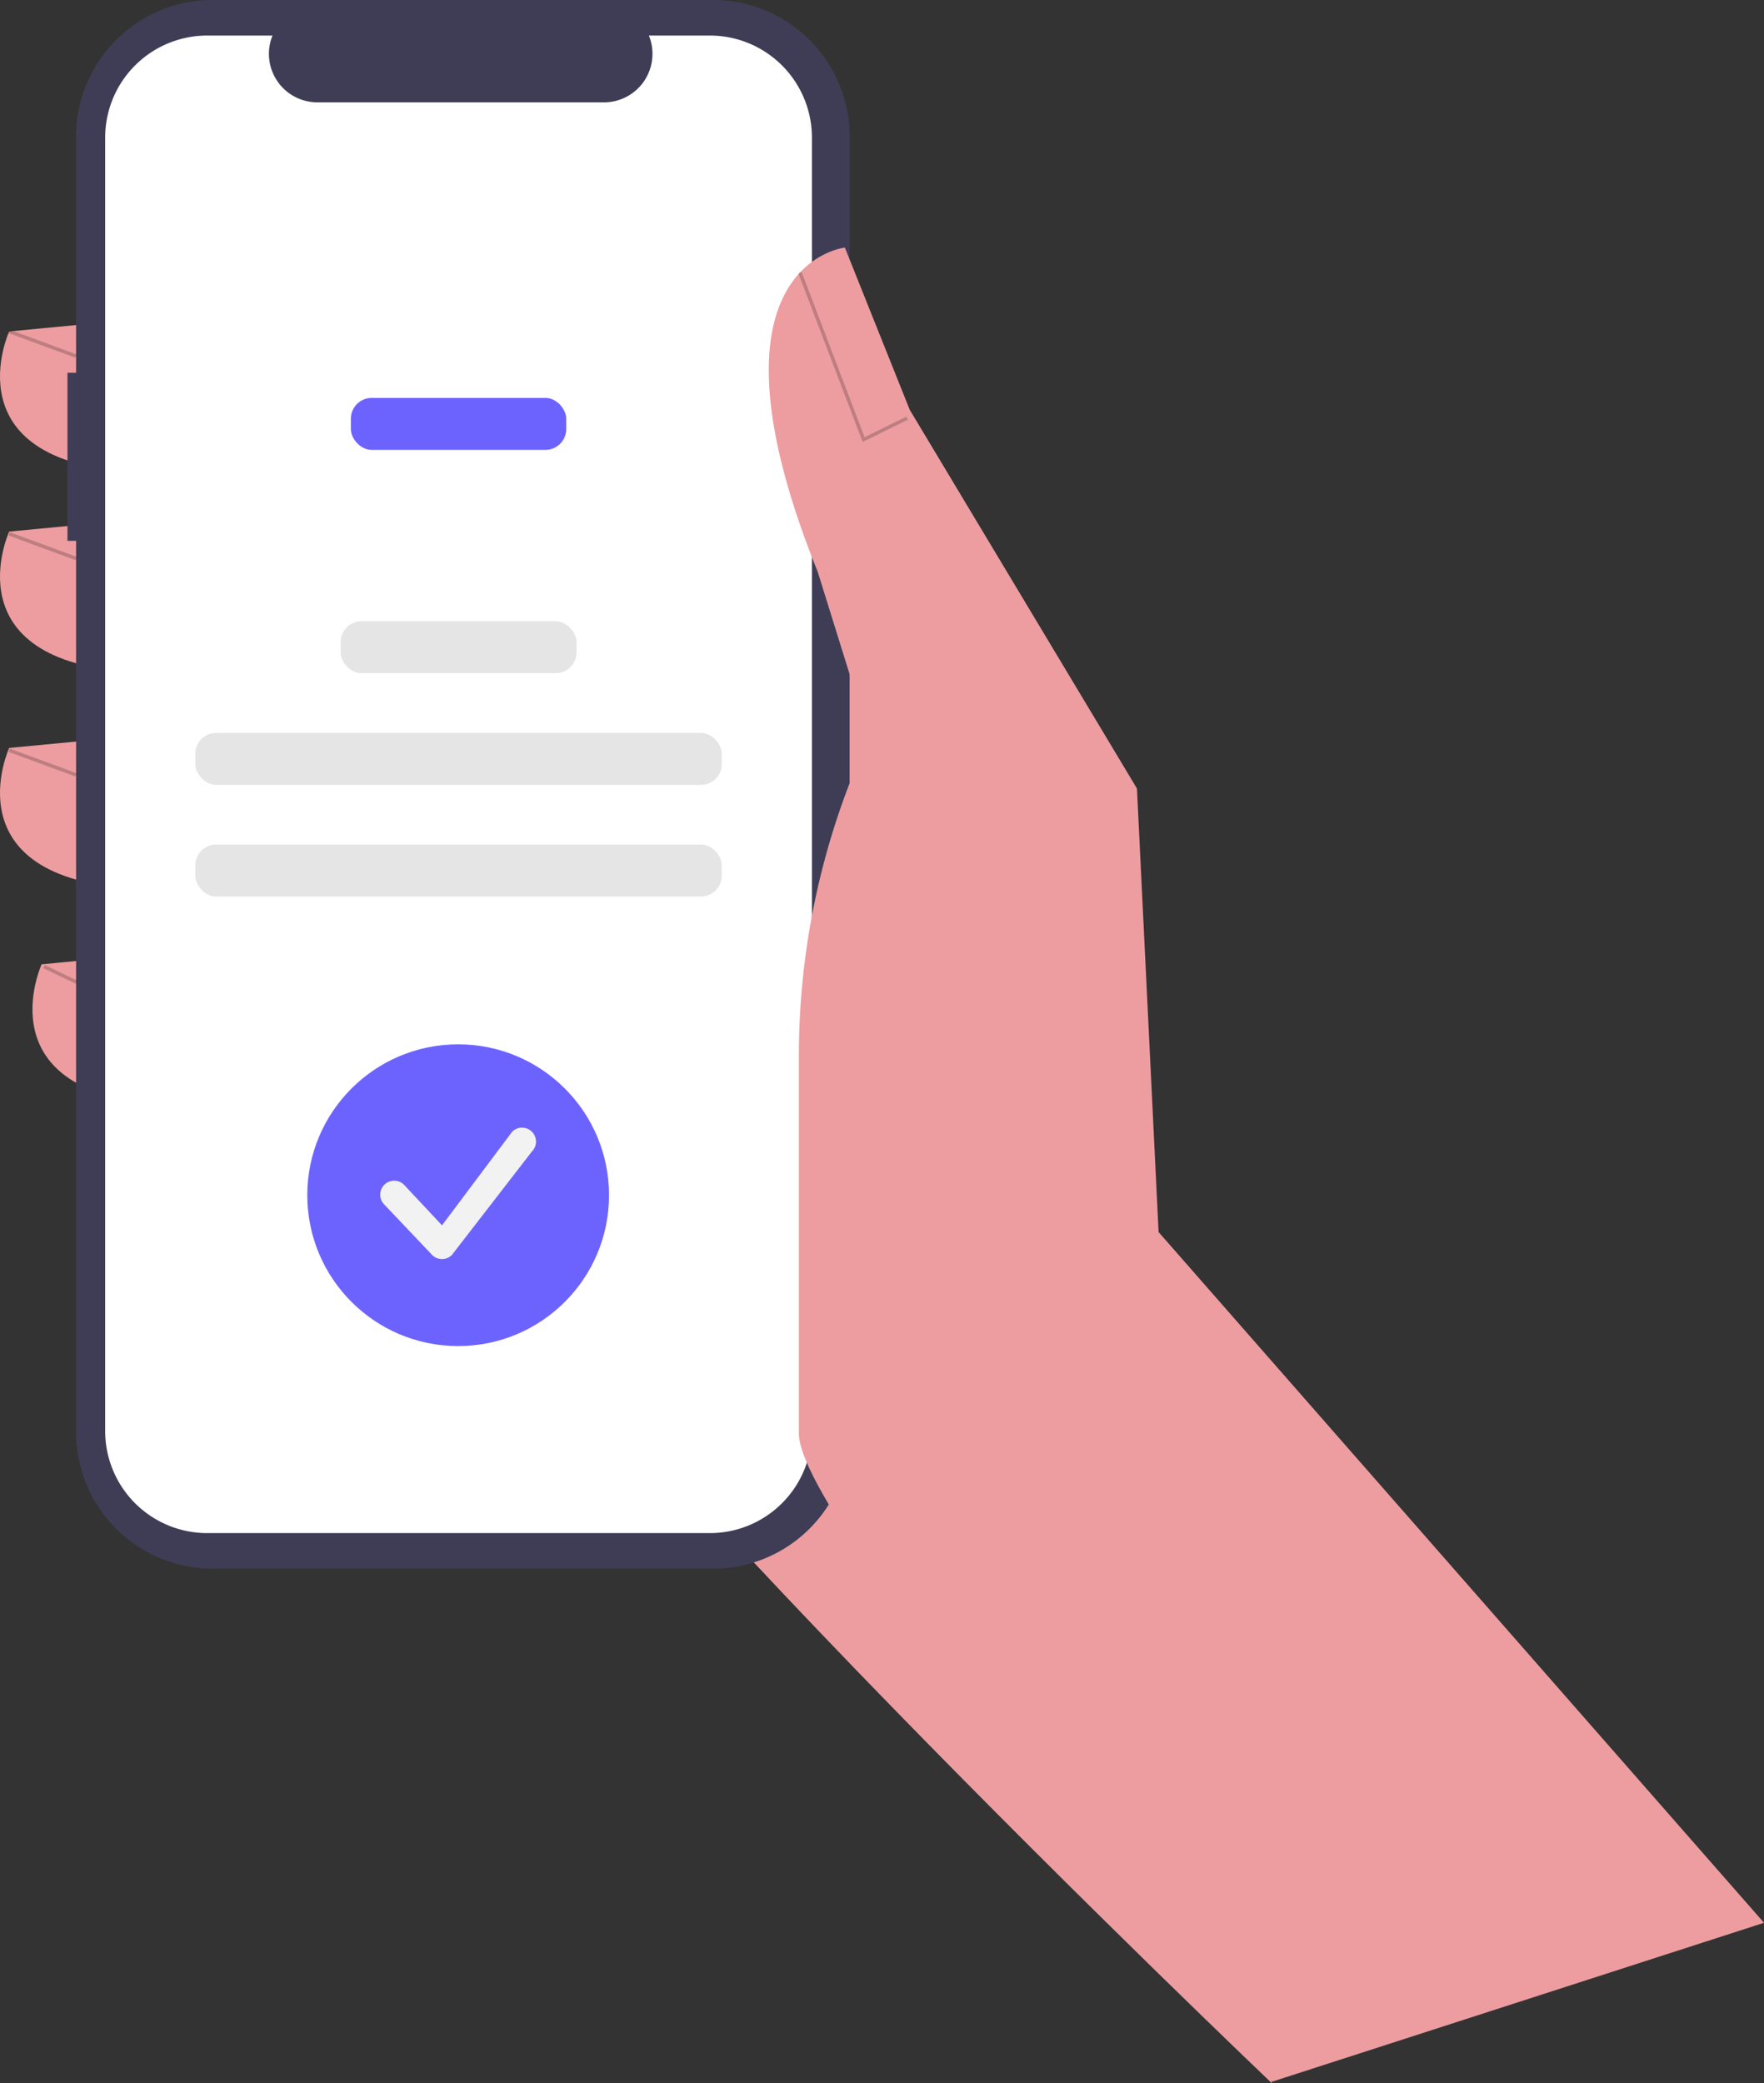 <svg xmlns="http://www.w3.org/2000/svg" xmlns:xlink="http://www.w3.org/1999/xlink" width="677.362" height="799.951" viewBox="0 0 677.362 799.951" role="img"><rect x="0" y="0" width="677.362" height="799.951" fill="#333333" stroke="none"/><g transform="translate(-707.267 -241.527)"><path d="M788.54,777.885l6.7,128.647S511.823,636.782,476.514,557.857s31.155-274.163,31.155-274.163l147.466,81Z" transform="translate(400.438 134.947)" fill="#ed9da0"></path><path d="M394.41,243.4l-43.617,4.154s-22.847,49.848,47.771,54Z" transform="translate(360 121.242)" fill="#ed9da0"></path><path d="M394.41,300.743,350.793,304.9s-22.847,49.848,47.771,54Z" transform="translate(360 140.744)" fill="#ed9da0"></path><path d="M394.41,362.739l-43.617,4.154s-22.847,49.848,47.771,54Z" transform="translate(360 161.828)" fill="#ed9da0"></path><path d="M403.709,424.735l-43.617,4.154s-22.847,49.848,47.771,54Z" transform="translate(363.163 182.911)" fill="#ed9da0"></path><path d="M366.6,294.664h3.31V204a52.474,52.474,0,0,1,52.474-52.474H614.466A52.474,52.474,0,0,1,666.94,204V701.388a52.474,52.474,0,0,1-52.474,52.474H422.384a52.474,52.474,0,0,1-52.474-52.474V359.2H366.6Z" transform="translate(366.575 90)" fill="#3f3d56"></path><path d="M416.592,161.715h25.073A18.617,18.617,0,0,0,458.9,187.363H568.944a18.618,18.618,0,0,0,17.237-25.649H609.6A39.187,39.187,0,0,1,648.786,200.9V697.558A39.187,39.187,0,0,1,609.6,736.745H416.592a39.187,39.187,0,0,1-39.187-39.187h0V200.9a39.187,39.187,0,0,1,39.187-39.187Z" transform="translate(370.249 93.464)" fill="#fff"></path><rect width="82.703" height="19.957" rx="8" transform="translate(841.994 394.317)" fill="#6c63ff" style="isolation:isolate"></rect><rect width="90.578" height="19.957" rx="8" transform="translate(838.056 480.071)" fill="#e5e5e5"></rect><rect width="202.161" height="19.957" rx="8" transform="translate(782.265 522.943)" fill="#e5e5e5"></rect><rect width="202.161" height="19.957" rx="8" transform="translate(782.265 565.812)" fill="#e5e5e5"></rect><path d="M949.716,865.708l-12.843-14.653L717.24,600.485l-8.308-170.313L621.7,284.782l-24.924-62.31s-58.156,6.231-10.385,124.619l19.731,63.348h0a290.361,290.361,0,0,0-27,122.274V677.876c0,34.181,162.886,220.366,181.846,248.806h0Z" transform="translate(434.913 114.127)" fill="#ed9da0"></path><path d="M253.466,143.2l17.342-8.523-.591-1.2-16.023,7.876L230.006,77.932l-1.252.478Z" transform="translate(785.061 268.03)" opacity="0.2"></path><rect width="1.34" height="27.378" transform="translate(710.562 369.421) rotate(-69.778)" opacity="0.2"></rect><rect width="1.34" height="27.378" transform="translate(710.563 447.145) rotate(-69.778)" opacity="0.2"></rect><rect width="1.34" height="27.378" transform="translate(710.563 530.23) rotate(-69.778)" opacity="0.2"></rect><rect width="1.34" height="13.874" transform="translate(723.906 613.288) rotate(-64.361)" opacity="0.2"></rect><circle cx="57.931" cy="57.931" r="57.931" transform="translate(825.266 642.527)" fill="#6c63ff"></circle><path d="M23.726,48.451a5.344,5.344,0,0,1-3.79-1.57L1.57,27.516a5.36,5.36,0,0,1,7.581-7.581L23.726,35.51,50.666-.43a5.36,5.36,0,0,1,7.581,7.581L27.516,46.881A5.344,5.344,0,0,1,23.726,48.451Z" transform="translate(853.267 676.527)" fill="#f2f2f2"></path></g></svg>